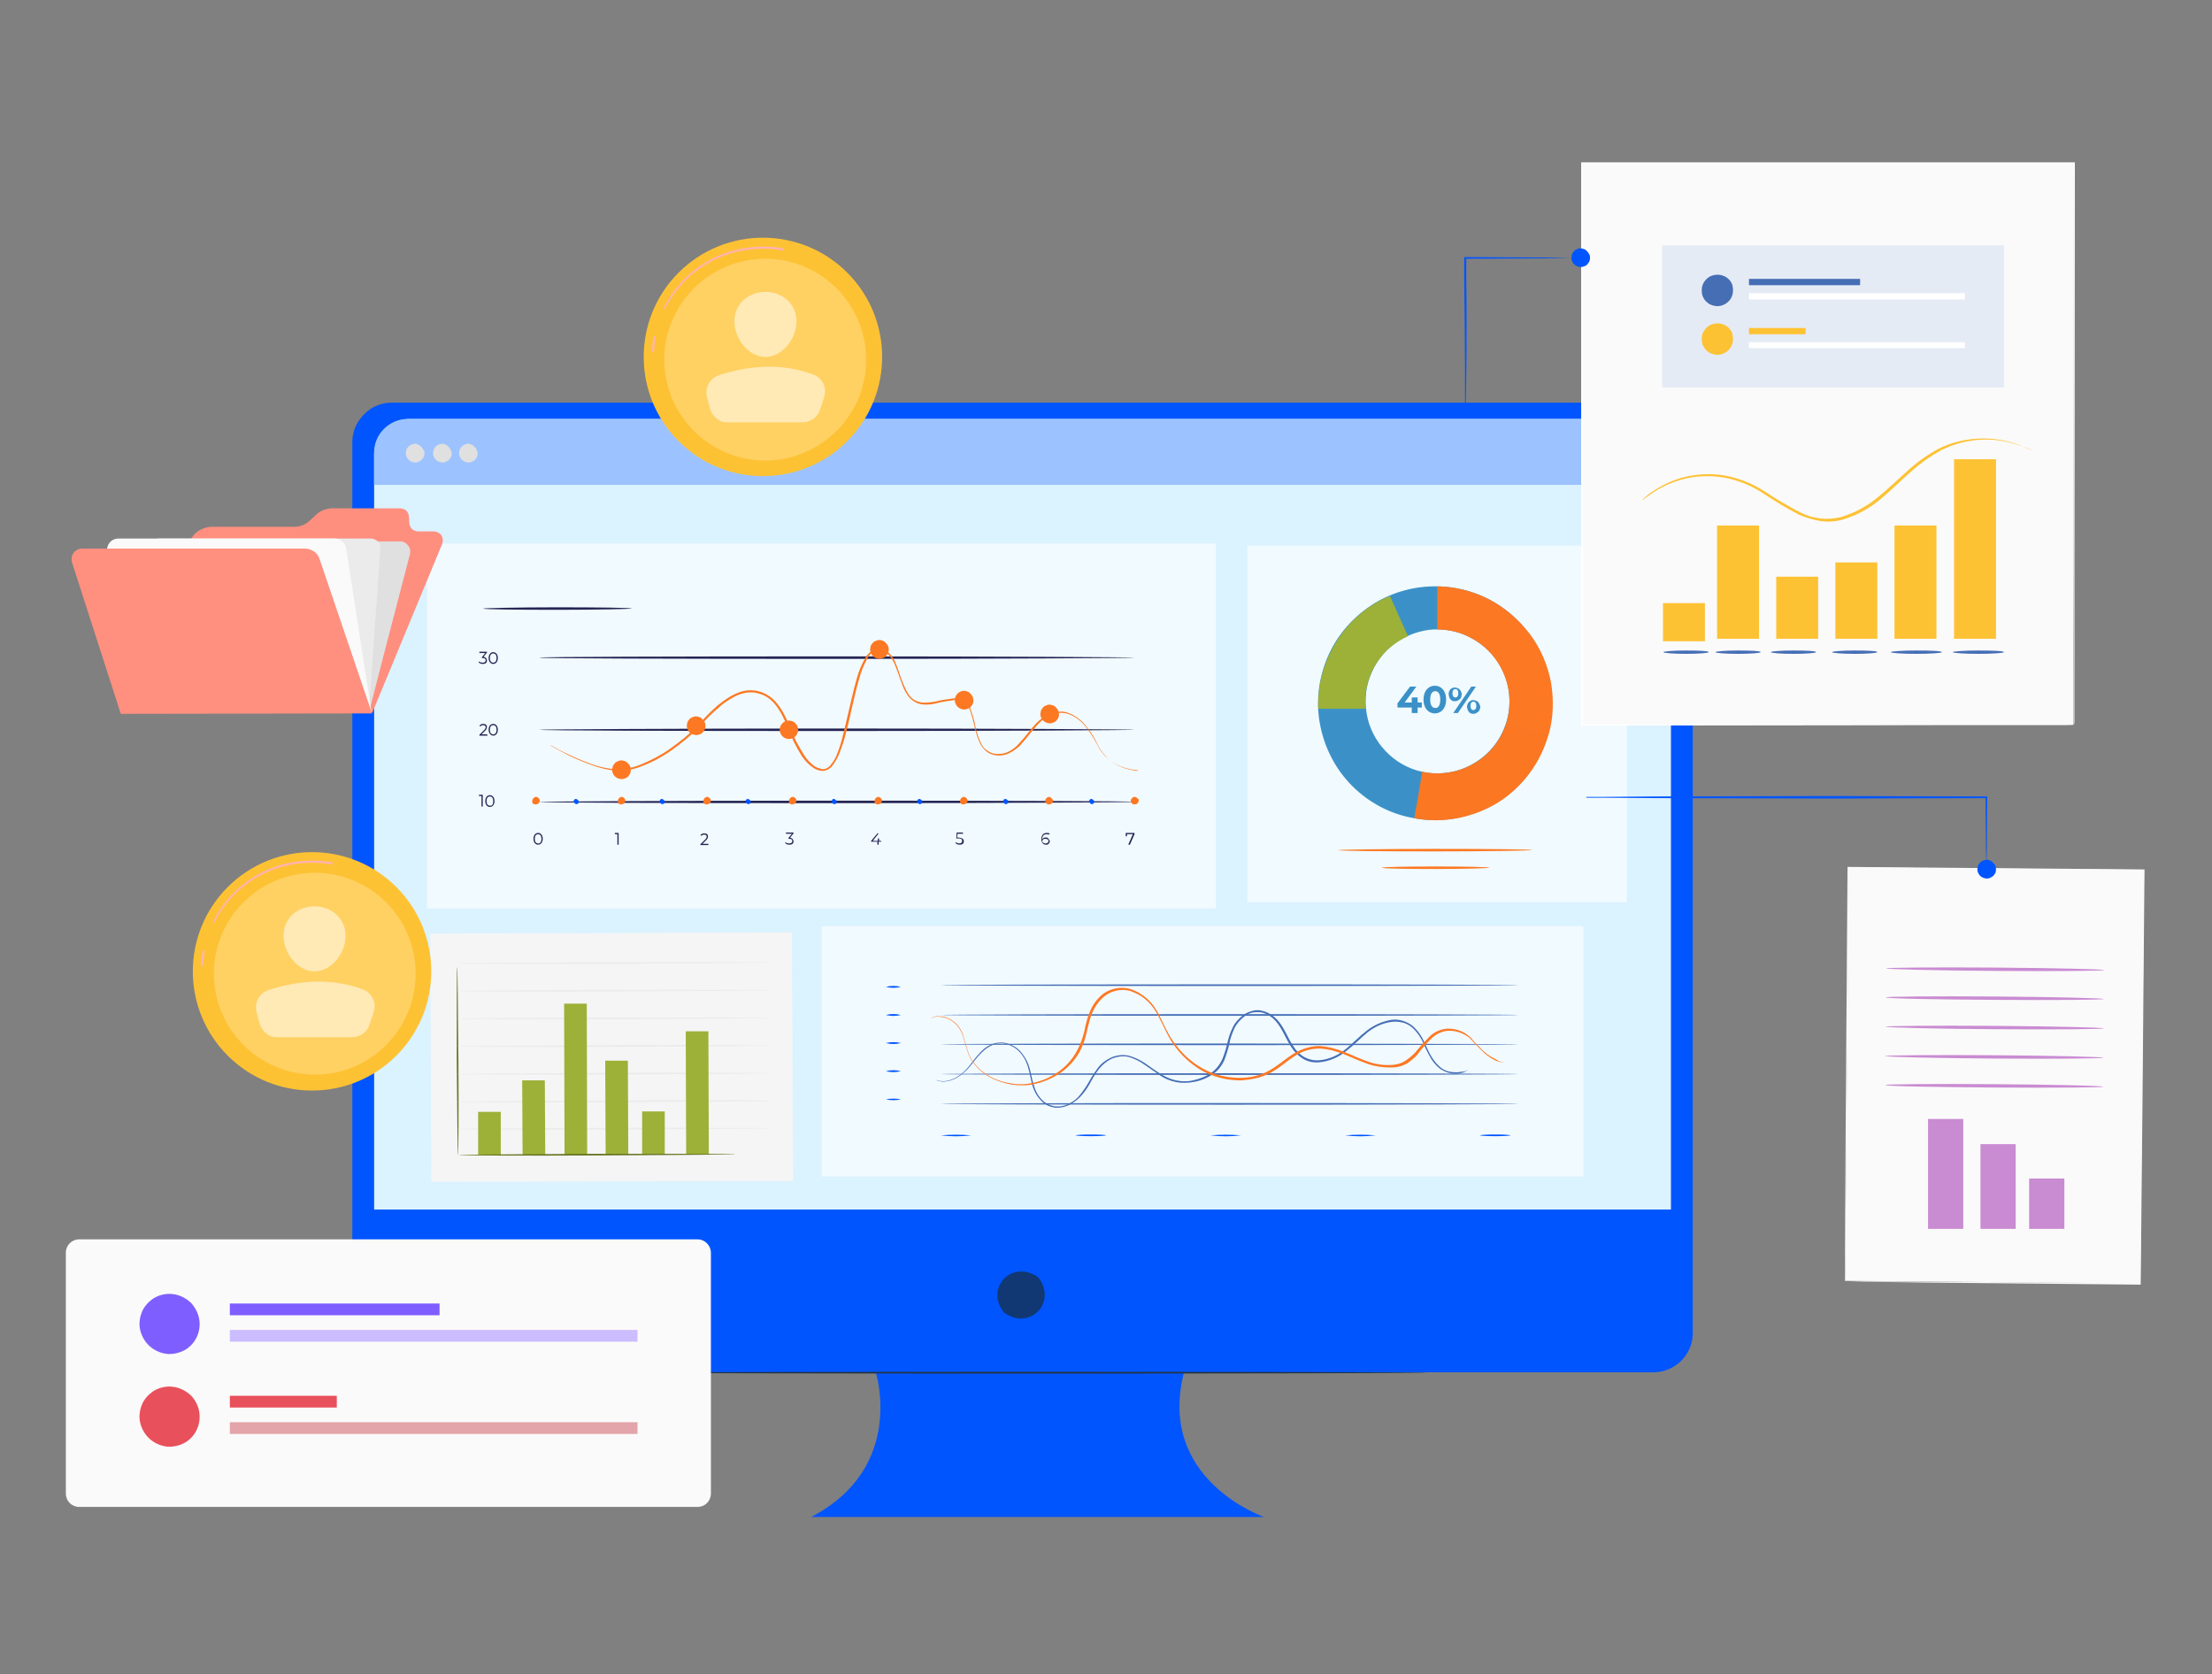 <?xml version="1.0" encoding="utf-8"?>
<!-- Generator: Adobe Illustrator 24.1.3, SVG Export Plug-In . SVG Version: 6.00 Build 0)  -->
<svg version="1.1" id="Layer_1" xmlns="http://www.w3.org/2000/svg" xmlns:xlink="http://www.w3.org/1999/xlink" x="0px" y="0px"
	 viewBox="0 0 527.4 399.2" style="enable-background:new 0 0 527.4 399.2;" xml:space="preserve">
<rect x="0" y="0" width="527.4" height="399.2" fill="#808080" stroke="none"/>
<style type="text/css">
	.st0{fill:#0055FF;}
	.st1{fill:#113873;}
	.st2{fill:#DBF2FF;}
	.st3{fill:#9CC3FF;}
	.st4{fill:#E0E0E0;}
	.st5{fill:#263238;}
	.st6{fill:#F5F5F5;}
	.st7{fill:#687623;}
	.st8{fill:#EBEBEB;}
	.st9{fill:#9DB138;}
	.st10{fill:#F1FAFF;}
	.st11{fill:#252553;}
	.st12{fill:#FD7822;}
	.st13{fill:#3B91C7;}
	.st14{opacity:0.3;}
	.st15{opacity:0.3;enable-background:new    ;}
	.st16{fill:#456EB5;}
	.st17{fill:#FF907F;}
	.st18{fill:#FAFAFA;}
	.st19{fill:#FBFAFA;}
	.st20{fill:#7F5EFF;}
	.st21{fill:#CBBDFF;}
	.st22{fill:#E8505B;}
	.st23{fill:#E3A5A9;}
	.st24{fill:#FFFFFF;}
	.st25{fill:#FDC234;}
	.st26{fill:#E5EBF5;}
	.st27{fill:#C98BD2;}
	.st28{fill:url(#SVGID_1_);}
	.st29{fill:url(#SVGID_2_);}
	.st30{fill:#FFD163;}
	.st31{opacity:0.73;}
	.st32{opacity:0.73;fill:#FFFFFF;enable-background:new    ;}
	.st33{fill:url(#SVGID_3_);}
	.st34{fill:url(#SVGID_4_);}
</style>
<path class="st0" d="M394.2,96H93.4c-2.5,0-4.9,1-6.6,2.8c-1.8,1.8-2.8,4.1-2.8,6.6v212.5c0,1.2,0.2,2.5,0.7,3.6
	c0.5,1.1,1.2,2.2,2,3c0.9,0.9,1.9,1.6,3,2c1.1,0.5,2.4,0.7,3.6,0.7h115.5c0,0,7.3,22.7-15.4,34.5h108c0,0-25.7-8.8-19.1-34.5h111.9
	c2.5,0,4.9-1,6.6-2.7c1.8-1.8,2.8-4.1,2.8-6.6V105.4c0-1.2-0.2-2.5-0.7-3.6c-0.5-1.1-1.2-2.2-2-3c-0.9-0.9-1.9-1.6-3-2
	C396.7,96.2,395.5,96,394.2,96z"/>
<path class="st1" d="M247.8,304.9c4.1,5.8-2.3,12.3-8.2,8.2c-0.2-0.1-0.4-0.3-0.5-0.5c-4.1-5.8,2.3-12.2,8.2-8.2
	C247.5,304.5,247.7,304.7,247.8,304.9z"/>
<path class="st2" d="M97.6,99.9H390c2.2,0,4.4,0.9,5.9,2.5c1.6,1.6,2.5,3.7,2.5,5.9v180.1H89.2V108.3c0-2.2,0.9-4.4,2.5-5.9
	C93.2,100.8,95.4,99.9,97.6,99.9L97.6,99.9z"/>
<path class="st3" d="M97.1,99.9h294.8c1.7,0,3.4,0.7,4.6,1.9c1.2,1.2,1.9,2.9,1.9,4.6v9.2H89.2v-7.7c0-2.1,0.8-4.1,2.3-5.6
	S95,99.9,97.1,99.9L97.1,99.9z"/>
<path class="st4" d="M101.2,108.1c0,0.4-0.1,0.8-0.4,1.2s-0.6,0.6-1,0.8c-0.4,0.2-0.8,0.2-1.3,0.1c-0.4-0.1-0.8-0.3-1.1-0.6
	c-0.3-0.3-0.5-0.7-0.6-1.1c-0.1-0.4,0-0.9,0.1-1.3c0.2-0.4,0.4-0.7,0.8-1c0.4-0.2,0.8-0.4,1.2-0.4c0.3,0,0.6,0.1,0.8,0.2
	c0.3,0.1,0.5,0.3,0.7,0.5c0.2,0.2,0.4,0.4,0.5,0.7C101.2,107.5,101.2,107.8,101.2,108.1z"/>
<path class="st4" d="M107.7,108.1c0,0.4-0.1,0.8-0.4,1.2c-0.2,0.4-0.6,0.6-1,0.8c-0.4,0.2-0.8,0.2-1.3,0.1c-0.4-0.1-0.8-0.3-1.1-0.6
	c-0.3-0.3-0.5-0.7-0.6-1.1s0-0.9,0.1-1.3c0.2-0.4,0.4-0.7,0.8-1c0.4-0.2,0.8-0.4,1.2-0.4c0.3,0,0.6,0.1,0.8,0.2
	c0.3,0.1,0.5,0.3,0.7,0.5c0.2,0.2,0.4,0.4,0.5,0.7C107.6,107.5,107.7,107.8,107.7,108.1z"/>
<path class="st4" d="M113.9,108.1c0,0.4-0.1,0.8-0.4,1.2c-0.2,0.4-0.6,0.6-1,0.8c-0.4,0.2-0.8,0.2-1.3,0.1c-0.4-0.1-0.8-0.3-1.1-0.6
	c-0.3-0.3-0.5-0.7-0.6-1.1s0-0.9,0.1-1.3c0.2-0.4,0.4-0.7,0.8-1c0.4-0.2,0.8-0.4,1.2-0.4c0.3,0,0.6,0.1,0.8,0.2
	c0.3,0.1,0.5,0.3,0.7,0.5c0.2,0.2,0.4,0.4,0.5,0.7C113.8,107.5,113.9,107.8,113.9,108.1z"/>
<path class="st5" d="M340.5,327.3c0,0.1-42.8,0.2-95.6,0.2c-52.8,0-95.6-0.1-95.6-0.2s42.8-0.2,95.6-0.2
	C297.7,327.1,340.5,327.2,340.5,327.3z"/>
<path class="st6" d="M188.8,222.3l-86.2,0.3l0.2,59.2l71.5-0.2l9.7,0l5.1,0L188.8,222.3z"/>
<path class="st7" d="M109.2,275.4c-0.1,0-0.2-10-0.3-22.4c0-12.4,0-22.4,0.1-22.4c0.1,0,0.2,10,0.3,22.4
	C109.4,265.4,109.3,275.4,109.2,275.4z"/>
<path class="st8" d="M184.1,269c0,0.1-16.8,0.2-37.6,0.3c-20.7,0.1-37.6,0-37.6-0.1c0-0.1,16.8-0.2,37.6-0.3
	C167.2,268.9,184.1,268.9,184.1,269z"/>
<path class="st8" d="M184,262.5c0,0.1-16.8,0.2-37.6,0.3c-20.7,0.1-37.6,0-37.6-0.1c0-0.1,16.8-0.2,37.6-0.3
	C167.2,262.3,184,262.3,184,262.5z"/>
<path class="st8" d="M184,255.9c0,0.1-16.8,0.2-37.6,0.3c-20.7,0.1-37.6,0-37.6-0.1c0-0.1,16.8-0.2,37.6-0.3
	C167.2,255.7,184,255.8,184,255.9z"/>
<path class="st8" d="M184,249.3c0,0.1-16.8,0.2-37.6,0.3c-20.7,0.1-37.6,0-37.6-0.1c0-0.1,16.8-0.2,37.6-0.3
	C167.2,249.1,184,249.2,184,249.3z"/>
<path class="st8" d="M184,242.7c0,0.1-16.8,0.2-37.6,0.3s-37.6,0-37.6-0.1c0-0.1,16.8-0.2,37.6-0.3C167.2,242.6,184,242.6,184,242.7
	z"/>
<path class="st8" d="M184,236.1c0,0.1-16.8,0.2-37.6,0.3c-20.7,0.1-37.6,0-37.6-0.1c0-0.1,16.8-0.2,37.6-0.3
	C167.2,236,184,236,184,236.1z"/>
<path class="st8" d="M183.9,229.5c0,0.1-16.8,0.2-37.6,0.3c-20.7,0.1-37.6,0-37.6-0.1c0-0.1,16.8-0.2,37.6-0.3
	C167.1,229.4,183.9,229.4,183.9,229.5z"/>
<path class="st9" d="M119.4,265.1l-5.4,0l0,10.3l5.4,0L119.4,265.1z"/>
<path class="st9" d="M158.5,265l-5.4,0l0,10.3l5.4,0L158.5,265z"/>
<path class="st9" d="M129.9,257.6l-5.4,0l0.1,17.8l5.4,0L129.9,257.6z"/>
<path class="st9" d="M149.7,252.9l-5.4,0l0.1,22.4l5.4,0L149.7,252.9z"/>
<path class="st9" d="M139.9,239.3l-5.4,0l0.1,36.1l5.4,0L139.9,239.3z"/>
<path class="st9" d="M168.9,245.9l-5.4,0l0.1,29.4l5.4,0L168.9,245.9z"/>
<path class="st7" d="M175.4,275.2c0,0.1-14.8,0.2-33,0.3c-18.2,0.1-33,0-33-0.1c0-0.1,14.8-0.2,33-0.3
	C160.6,275.1,175.4,275.1,175.4,275.2z"/>
<path class="st10" d="M101.8,129.6v87h188.1v-87H101.8z"/>
<path class="st11" d="M115.1,189.6v2.7h-0.3v-2.5h-0.6v-0.3H115.1z"/>
<path class="st11" d="M115.7,191c0-0.9,0.5-1.4,1.1-1.4c0.6,0,1.1,0.5,1.1,1.4c0,0.9-0.5,1.4-1.1,1.4
	C116.2,192.4,115.7,191.9,115.7,191z M117.6,191c0-0.7-0.3-1.1-0.8-1.1c-0.5,0-0.8,0.4-0.8,1.1c0,0.7,0.3,1.1,0.8,1.1
	C117.3,192.2,117.6,191.8,117.6,191L117.6,191z"/>
<path class="st11" d="M116.2,175.1v0.3h-1.9v-0.2l1.1-1.1c0.3-0.3,0.4-0.5,0.4-0.7c0-0.3-0.2-0.5-0.6-0.5c-0.1,0-0.3,0-0.4,0.1
	c-0.1,0.1-0.2,0.1-0.3,0.2l-0.2-0.2c0.1-0.1,0.3-0.2,0.4-0.3c0.2-0.1,0.3-0.1,0.5-0.1c0.6,0,0.9,0.3,0.9,0.7c0,0.2-0.1,0.3-0.1,0.5
	c-0.1,0.1-0.2,0.3-0.3,0.4l-0.9,0.9H116.2z"/>
<path class="st11" d="M116.5,174c0-0.9,0.5-1.4,1.1-1.4s1.1,0.5,1.1,1.4c0,0.9-0.5,1.4-1.1,1.4S116.5,174.8,116.5,174z M118.4,174
	c0-0.7-0.3-1.1-0.8-1.1s-0.8,0.4-0.8,1.1c0,0.7,0.3,1.1,0.8,1.1S118.4,174.7,118.4,174z"/>
<path class="st11" d="M116.1,157.5c0,0.5-0.3,0.8-1,0.8c-0.4,0-0.7-0.1-1-0.4l0.1-0.2c0.2,0.2,0.5,0.3,0.9,0.3
	c0.5,0,0.7-0.2,0.7-0.6c0-0.3-0.2-0.5-0.7-0.5h-0.2v-0.2l0.8-1h-1.4v-0.3h1.8v0.2l-0.8,1C115.8,156.7,116.1,157,116.1,157.5z"/>
<path class="st11" d="M116.5,156.9c0-0.9,0.5-1.4,1.1-1.4s1.1,0.5,1.1,1.4s-0.5,1.4-1.1,1.4S116.5,157.8,116.5,156.9z M118.4,156.9
	c0-0.7-0.3-1.1-0.8-1.1s-0.8,0.4-0.8,1.1s0.3,1.1,0.8,1.1S118.4,157.6,118.4,156.9z"/>
<path class="st11" d="M127.2,200c0-0.9,0.5-1.4,1.1-1.4s1.1,0.5,1.1,1.4c0,0.9-0.5,1.4-1.1,1.4S127.2,200.9,127.2,200z M129.1,200
	c0-0.7-0.3-1.1-0.8-1.1c-0.5,0-0.8,0.4-0.8,1.1c0,0.7,0.3,1.1,0.8,1.1C128.7,201.2,129.1,200.8,129.1,200L129.1,200z"/>
<path class="st11" d="M147.5,198.7v2.7h-0.3v-2.5h-0.6v-0.3H147.5z"/>
<path class="st11" d="M168.9,201.2v0.3H167v-0.2l1.1-1.1c0.3-0.3,0.4-0.5,0.4-0.7c0-0.3-0.2-0.5-0.6-0.5c-0.1,0-0.3,0-0.4,0.1
	c-0.1,0.1-0.2,0.1-0.3,0.2l-0.2-0.2c0.1-0.1,0.3-0.2,0.4-0.3c0.2-0.1,0.3-0.1,0.5-0.1c0.6,0,0.9,0.3,0.9,0.7c0,0.2,0,0.3-0.1,0.5
	c-0.1,0.1-0.2,0.3-0.3,0.4l-0.9,0.9L168.9,201.2z"/>
<path class="st11" d="M189.2,200.6c0,0.5-0.3,0.8-1,0.8c-0.4,0-0.7-0.1-1-0.4l0.1-0.2c0.2,0.2,0.5,0.3,0.9,0.3
	c0.5,0,0.7-0.2,0.7-0.6c0-0.3-0.2-0.5-0.7-0.5h-0.2v-0.2l0.8-1h-1.4v-0.3h1.8v0.2l-0.8,1C188.9,199.9,189.2,200.2,189.2,200.6z"/>
<path class="st11" d="M210,200.7h-0.5v0.7h-0.3v-0.7h-1.5v-0.2l1.5-1.8h0.3l-1.4,1.8h1.2v-0.6h0.3v0.6h0.5V200.7z"/>
<path class="st11" d="M229.8,200.6c0,0.5-0.3,0.8-1,0.8c-0.4,0-0.7-0.1-1-0.4l0.1-0.2c0.2,0.2,0.5,0.3,0.8,0.3
	c0.5,0,0.7-0.2,0.7-0.6c0-0.4-0.2-0.6-0.9-0.6H228l0.1-1.4h1.5v0.3h-1.3l-0.1,0.9h0.4C229.5,199.8,229.8,200.1,229.8,200.6z"/>
<path class="st11" d="M250.3,200.6c0,0.1,0,0.2-0.1,0.3c0,0.1-0.1,0.2-0.2,0.3c-0.1,0.1-0.2,0.1-0.3,0.2c-0.1,0-0.2,0-0.3,0
	c-0.7,0-1.1-0.5-1.1-1.4c0-0.9,0.5-1.4,1.3-1.4c0.2,0,0.5,0,0.7,0.2L250,199c-0.2-0.1-0.3-0.1-0.5-0.1c-0.6,0-1,0.4-1,1.1
	c0,0.1,0,0.1,0,0.2c0.1-0.2,0.2-0.3,0.3-0.4s0.3-0.1,0.5-0.1c0.1,0,0.2,0,0.3,0c0.1,0,0.2,0.1,0.3,0.2c0.1,0.1,0.2,0.2,0.2,0.3
	C250.3,200.4,250.3,200.5,250.3,200.6z M250,200.6c0-0.4-0.3-0.6-0.7-0.6c-0.1,0-0.2,0-0.3,0c-0.1,0-0.2,0.1-0.2,0.1
	c-0.1,0.1-0.1,0.1-0.2,0.2c0,0.1-0.1,0.2-0.1,0.2c0,0.3,0.3,0.6,0.7,0.6c0.1,0,0.2,0,0.3,0c0.1,0,0.2-0.1,0.2-0.1
	c0.1-0.1,0.1-0.1,0.2-0.2C250,200.8,250,200.7,250,200.6z"/>
<path class="st11" d="M270.5,198.7v0.2l-1.1,2.5H269l1.1-2.5h-1.4v0.5h-0.3v-0.8H270.5z"/>
<path class="st11" d="M270.6,191.2c0,0.1-31.8,0.3-71,0.3s-71-0.1-71-0.3c0-0.1,31.8-0.3,71-0.3S270.6,191,270.6,191.2z"/>
<path class="st11" d="M270.6,174c0,0.1-31.8,0.3-71,0.3s-71-0.1-71-0.3c0-0.1,31.8-0.3,71-0.3S270.6,173.9,270.6,174z"/>
<path class="st11" d="M270.6,156.8c0,0.1-31.8,0.3-71,0.3s-71-0.1-71-0.3s31.8-0.3,71-0.3S270.6,156.7,270.6,156.8z"/>
<path class="st12" d="M128.7,190.9c0,0.2-0.1,0.4-0.2,0.5c-0.1,0.2-0.2,0.3-0.4,0.3c-0.2,0.1-0.3,0.1-0.5,0.1
	c-0.2,0-0.3-0.1-0.5-0.2s-0.2-0.3-0.2-0.5c0-0.2,0-0.4,0.1-0.5c0.1-0.2,0.2-0.3,0.3-0.4c0.1-0.1,0.3-0.2,0.5-0.2
	c0.2,0,0.5,0.1,0.6,0.3C128.6,190.4,128.7,190.7,128.7,190.9z"/>
<path class="st12" d="M149.1,190.9c0,0.2-0.1,0.4-0.2,0.5c-0.1,0.2-0.2,0.3-0.4,0.3c-0.2,0.1-0.3,0.1-0.5,0.1
	c-0.2,0-0.3-0.1-0.5-0.2s-0.2-0.3-0.2-0.5c0-0.2,0-0.4,0.1-0.5c0.1-0.2,0.2-0.3,0.3-0.4s0.3-0.2,0.5-0.2c0.2,0,0.5,0.1,0.6,0.3
	C149,190.4,149.1,190.7,149.1,190.9z"/>
<path class="st12" d="M169.5,190.9c0,0.2-0.1,0.4-0.2,0.5s-0.2,0.3-0.4,0.3c-0.2,0.1-0.3,0.1-0.5,0.1c-0.2,0-0.3-0.1-0.5-0.2
	s-0.2-0.3-0.2-0.5c0-0.2,0-0.4,0.1-0.5c0.1-0.2,0.2-0.3,0.3-0.4c0.2-0.1,0.3-0.2,0.5-0.2c0.1,0,0.2,0,0.3,0.1c0.1,0,0.2,0.1,0.3,0.2
	c0.1,0.1,0.2,0.2,0.2,0.3C169.5,190.7,169.5,190.8,169.5,190.9z"/>
<path class="st12" d="M189.9,190.9c0,0.2-0.1,0.4-0.2,0.5c-0.1,0.2-0.2,0.3-0.4,0.3c-0.2,0.1-0.3,0.1-0.5,0.1
	c-0.2,0-0.3-0.1-0.5-0.2c-0.1-0.1-0.2-0.3-0.2-0.5c0-0.2,0-0.4,0.1-0.5c0.1-0.2,0.2-0.3,0.3-0.4c0.1-0.1,0.3-0.2,0.5-0.2
	c0.2,0,0.5,0.1,0.6,0.3C189.8,190.4,189.9,190.7,189.9,190.9z"/>
<path class="st12" d="M210.3,190.9c0,0.2-0.1,0.4-0.2,0.5c-0.1,0.2-0.2,0.3-0.4,0.3c-0.2,0.1-0.3,0.1-0.5,0.1
	c-0.2,0-0.3-0.1-0.5-0.2c-0.1-0.1-0.2-0.3-0.2-0.5c0-0.2,0-0.4,0.1-0.5c0.1-0.2,0.2-0.3,0.3-0.4c0.2-0.1,0.3-0.2,0.5-0.2
	c0.1,0,0.2,0,0.3,0.1c0.1,0,0.2,0.1,0.3,0.2c0.1,0.1,0.2,0.2,0.2,0.3C210.3,190.7,210.3,190.8,210.3,190.9z"/>
<path class="st12" d="M251.1,190.9c0,0.2-0.1,0.4-0.2,0.5s-0.2,0.3-0.4,0.3c-0.2,0.1-0.3,0.1-0.5,0.1c-0.2,0-0.3-0.1-0.5-0.2
	c-0.1-0.1-0.2-0.3-0.3-0.5c0-0.2,0-0.4,0.1-0.5c0.1-0.2,0.2-0.3,0.3-0.4c0.2-0.1,0.3-0.2,0.5-0.2c0.1,0,0.2,0,0.3,0.1
	c0.1,0,0.2,0.1,0.3,0.2c0.1,0.1,0.2,0.2,0.2,0.3C251.1,190.7,251.1,190.8,251.1,190.9z"/>
<path class="st12" d="M230.7,190.9c0,0.2-0.1,0.4-0.2,0.5c-0.1,0.2-0.2,0.3-0.4,0.3c-0.2,0.1-0.3,0.1-0.5,0.1
	c-0.2,0-0.3-0.1-0.5-0.2c-0.1-0.1-0.2-0.3-0.2-0.5c0-0.2,0-0.4,0.1-0.5c0.1-0.2,0.2-0.3,0.3-0.4c0.2-0.1,0.3-0.2,0.5-0.2
	c0.1,0,0.2,0,0.3,0.1c0.1,0,0.2,0.1,0.3,0.2c0.1,0.1,0.2,0.2,0.2,0.3C230.7,190.7,230.7,190.8,230.7,190.9z"/>
<path class="st12" d="M271.5,190.9c0,0.2-0.1,0.4-0.2,0.5c-0.1,0.2-0.2,0.3-0.4,0.3c-0.2,0.1-0.3,0.1-0.5,0.1
	c-0.2,0-0.3-0.1-0.5-0.2c-0.1-0.1-0.2-0.3-0.3-0.5c0-0.2,0-0.4,0.1-0.5c0.1-0.2,0.2-0.3,0.3-0.4s0.3-0.2,0.5-0.2
	c0.2,0,0.5,0.1,0.6,0.3C271.5,190.4,271.5,190.7,271.5,190.9z"/>
<path class="st0" d="M138,191.2c0,0.1,0,0.2-0.1,0.3c-0.1,0.1-0.2,0.2-0.3,0.2c-0.1,0-0.2,0.1-0.3,0c-0.1,0-0.2-0.1-0.3-0.2
	c-0.1-0.1-0.1-0.2-0.2-0.3c0-0.1,0-0.2,0-0.3c0-0.1,0.1-0.2,0.2-0.3c0.1-0.1,0.2-0.1,0.3-0.1c0.2,0,0.3,0.1,0.4,0.2
	C137.9,190.8,138,191,138,191.2z"/>
<path class="st0" d="M158.5,191.2c0,0.1,0,0.2-0.1,0.3c-0.1,0.1-0.2,0.2-0.3,0.2c-0.1,0-0.2,0.1-0.3,0c-0.1,0-0.2-0.1-0.3-0.2
	c-0.1-0.1-0.1-0.2-0.2-0.3c0-0.1,0-0.2,0-0.3c0-0.1,0.1-0.2,0.2-0.3c0.1-0.1,0.2-0.1,0.3-0.1c0.2,0,0.3,0.1,0.4,0.2
	C158.4,190.8,158.5,191,158.5,191.2z"/>
<path class="st0" d="M179,191.2c0,0.1,0,0.2-0.1,0.3c-0.1,0.1-0.2,0.2-0.3,0.2c-0.1,0-0.2,0.1-0.3,0c-0.1,0-0.2-0.1-0.3-0.2
	c-0.1-0.1-0.1-0.2-0.2-0.3s0-0.2,0-0.3c0-0.1,0.1-0.2,0.2-0.3c0.1-0.1,0.2-0.1,0.3-0.1c0.2,0,0.3,0.1,0.4,0.2
	C178.9,190.8,179,191,179,191.2z"/>
<path class="st0" d="M199.5,191.2c0,0.1,0,0.2-0.1,0.3c-0.1,0.1-0.2,0.2-0.3,0.2c-0.1,0-0.2,0.1-0.3,0c-0.1,0-0.2-0.1-0.3-0.2
	c-0.1-0.1-0.1-0.2-0.2-0.3c0-0.1,0-0.2,0-0.3c0-0.1,0.1-0.2,0.2-0.3c0.1-0.1,0.2-0.1,0.3-0.1c0.2,0,0.3,0.1,0.4,0.2
	C199.4,190.8,199.5,191,199.5,191.2z"/>
<path class="st0" d="M219.9,191.2c0,0.1,0,0.2-0.1,0.3c-0.1,0.1-0.2,0.2-0.3,0.2c-0.1,0-0.2,0.1-0.3,0c-0.1,0-0.2-0.1-0.3-0.2
	c-0.1-0.1-0.1-0.2-0.2-0.3c0-0.1,0-0.2,0-0.3c0-0.1,0.1-0.2,0.2-0.3c0.1-0.1,0.2-0.1,0.3-0.1c0.2,0,0.3,0.1,0.4,0.2
	C219.9,190.8,219.9,191,219.9,191.2z"/>
<path class="st0" d="M240.4,191.2c0,0.1,0,0.2-0.1,0.3c-0.1,0.1-0.2,0.2-0.3,0.2c-0.1,0-0.2,0.1-0.3,0c-0.1,0-0.2-0.1-0.3-0.2
	c-0.1-0.1-0.1-0.2-0.2-0.3c0-0.1,0-0.2,0-0.3c0-0.1,0.1-0.2,0.2-0.3c0.1-0.1,0.2-0.1,0.3-0.1c0.2,0,0.3,0.1,0.4,0.2
	C240.4,190.8,240.4,191,240.4,191.2z"/>
<path class="st0" d="M260.9,191.2c0,0.1,0,0.2-0.1,0.3c-0.1,0.1-0.2,0.2-0.3,0.2c-0.1,0-0.2,0.1-0.3,0c-0.1,0-0.2-0.1-0.3-0.2
	c-0.1-0.1-0.1-0.2-0.2-0.3s0-0.2,0-0.3c0-0.1,0.1-0.2,0.2-0.3c0.1-0.1,0.2-0.1,0.3-0.1c0.2,0,0.3,0.1,0.4,0.2
	C260.8,190.8,260.9,191,260.9,191.2z"/>
<path class="st12" d="M150.4,183.6c0,0.4-0.1,0.9-0.4,1.2c-0.2,0.4-0.6,0.7-1,0.8c-0.4,0.2-0.9,0.2-1.3,0.1
	c-0.4-0.1-0.8-0.3-1.1-0.6c-0.3-0.3-0.5-0.7-0.6-1.1c-0.1-0.4,0-0.9,0.1-1.3c0.2-0.4,0.5-0.8,0.8-1c0.4-0.2,0.8-0.4,1.2-0.4
	c0.6,0,1.2,0.2,1.6,0.7C150.2,182.4,150.4,183,150.4,183.6z"/>
<path class="st12" d="M168.2,173.1c0,0.4-0.1,0.9-0.4,1.2c-0.2,0.4-0.6,0.7-1,0.8c-0.4,0.2-0.9,0.2-1.3,0.1
	c-0.4-0.1-0.8-0.3-1.1-0.6c-0.3-0.3-0.5-0.7-0.6-1.1c-0.1-0.4,0-0.9,0.1-1.3c0.2-0.4,0.5-0.8,0.8-1c0.4-0.2,0.8-0.4,1.2-0.4
	c0.3,0,0.6,0.1,0.9,0.2c0.3,0.1,0.5,0.3,0.7,0.5c0.2,0.2,0.4,0.5,0.5,0.7C168.2,172.5,168.2,172.8,168.2,173.1z"/>
<path class="st12" d="M188.1,176.2c1.2,0,2.2-1,2.2-2.2c0-1.2-1-2.2-2.2-2.2s-2.2,1-2.2,2.2C185.9,175.2,186.9,176.2,188.1,176.2z"
	/>
<path class="st12" d="M211.9,154.9c0,0.4-0.1,0.9-0.4,1.2c-0.2,0.4-0.6,0.7-1,0.8c-0.4,0.2-0.9,0.2-1.3,0.1
	c-0.4-0.1-0.8-0.3-1.1-0.6c-0.3-0.3-0.5-0.7-0.6-1.1c-0.1-0.4,0-0.9,0.1-1.3c0.2-0.4,0.5-0.8,0.8-1c0.4-0.2,0.8-0.4,1.2-0.4
	c0.6,0,1.2,0.2,1.6,0.7C211.7,153.7,211.9,154.3,211.9,154.9z"/>
<path class="st12" d="M232.1,167c0,0.4-0.1,0.9-0.4,1.2c-0.2,0.4-0.6,0.7-1,0.8c-0.4,0.2-0.9,0.2-1.3,0.1c-0.4-0.1-0.8-0.3-1.1-0.6
	c-0.3-0.3-0.5-0.7-0.6-1.1c-0.1-0.4,0-0.9,0.1-1.3c0.2-0.4,0.5-0.8,0.8-1c0.4-0.2,0.8-0.4,1.2-0.4c0.3,0,0.6,0.1,0.9,0.2
	c0.3,0.1,0.5,0.3,0.7,0.5c0.2,0.2,0.4,0.5,0.5,0.7C232,166.5,232.1,166.8,232.1,167z"/>
<path class="st12" d="M252.5,170.3c0,0.4-0.1,0.9-0.4,1.2c-0.2,0.4-0.6,0.7-1,0.8c-0.4,0.2-0.9,0.2-1.3,0.1
	c-0.4-0.1-0.8-0.3-1.1-0.6c-0.3-0.3-0.5-0.7-0.6-1.1c-0.1-0.4,0-0.9,0.1-1.3c0.2-0.4,0.5-0.8,0.8-1c0.4-0.2,0.8-0.4,1.2-0.4
	c0.3,0,0.6,0.1,0.9,0.2c0.3,0.1,0.5,0.3,0.7,0.5c0.2,0.2,0.4,0.5,0.5,0.7C252.4,169.7,252.5,170,252.5,170.3z"/>
<path class="st12" d="M271.5,183.6c-0.2,0-0.3,0-0.5,0c-0.5,0-1-0.1-1.5-0.2c-2-0.4-3.8-1.2-5.3-2.5c-1.1-0.9-2-2.1-2.6-3.4
	c-0.8-1.5-1.7-2.9-2.7-4.2c-1.2-1.5-2.8-2.7-4.6-3.2c-1-0.2-2.1-0.2-3.1,0.1c-1,0.3-2,0.9-2.8,1.6c-1.7,1.5-3,3.5-4.7,5.4
	c-0.8,1-1.9,1.8-3.1,2.4c-1.3,0.6-2.7,0.7-4,0.3c-0.7-0.2-1.3-0.6-1.8-1.1c-0.5-0.5-0.9-1.1-1.2-1.7c-0.6-1.3-1-2.7-1.3-4.1
	c-0.3-1.4-0.7-2.8-1.2-4.1c-0.3-0.6-0.7-1.2-1.3-1.6c-0.6-0.3-1.4-0.4-2.1-0.4c-1.5,0.2-3,0.4-4.5,0.8c-0.8,0.2-1.6,0.3-2.4,0.3
	c-0.8,0-1.7-0.1-2.4-0.5c-0.8-0.4-1.4-0.9-1.9-1.6c-0.5-0.7-0.9-1.4-1.2-2.2c-0.6-1.5-1.1-3.1-1.7-4.6c-0.3-0.8-0.6-1.5-1.1-2.2
	c-0.4-0.7-1-1.2-1.8-1.5c-0.2-0.1-0.4-0.1-0.6-0.2l-0.6-0.1c-0.4,0-0.8,0.1-1.1,0.2c-0.7,0.4-1.3,1-1.6,1.7
	c-0.8,1.5-1.5,3.1-1.9,4.7c-0.5,1.6-0.9,3.3-1.3,5c-0.7,2.8-1.2,5.6-2,8.4c-0.3,1.4-0.8,2.7-1.3,4.1c-0.5,1.4-1.2,2.6-2.1,3.7
	c-0.5,0.5-1.3,0.9-2,0.9c-0.7,0-1.4-0.2-2.1-0.6c-1.2-0.8-2.2-1.8-2.9-2.9c-1.4-2.2-2.6-4.6-3.5-7.1c-1-2.4-2.1-4.7-3.9-6.3
	c-0.9-0.8-1.9-1.3-3.1-1.6c-1.1-0.3-2.3-0.3-3.5,0c-1.1,0.3-2.2,0.8-3.1,1.4c-1,0.6-1.9,1.2-2.7,2c-1.7,1.4-3.2,2.9-4.6,4.6l0,0
	c-2.1,2.1-4.3,3.9-6.7,5.6c-2.1,1.5-4.5,2.8-6.9,3.7c-2.1,0.9-4.4,1.3-6.8,1.1c-1.9-0.2-3.8-0.7-5.6-1.4c-2.5-0.9-5-2-7.3-3.3
	c-0.8-0.4-1.4-0.8-1.8-1c-0.4-0.2-0.6-0.4-0.6-0.4s0.2,0.1,0.6,0.3c0.4,0.2,1.1,0.6,1.8,1c2.4,1.2,4.8,2.3,7.3,3.2
	c1.8,0.7,3.7,1.1,5.6,1.3c2.3,0.1,4.5-0.3,6.6-1.2c2.4-1,4.7-2.2,6.8-3.7c2.4-1.7,4.6-3.5,6.7-5.6l0,0c1.4-1.7,2.9-3.2,4.6-4.7
	c0.9-0.7,1.8-1.4,2.8-2c1-0.6,2.1-1.1,3.2-1.4c1.2-0.3,2.5-0.3,3.7,0c1.2,0.3,2.3,0.9,3.3,1.7c1.9,1.7,3.1,4.1,4.1,6.5
	c0.9,2.5,2.1,4.8,3.5,7c0.7,1.1,1.6,2.1,2.7,2.8c0.5,0.3,1.2,0.5,1.8,0.6c0.6,0,1.2-0.3,1.6-0.7c0.9-1,1.6-2.2,2-3.5
	c0.5-1.3,0.9-2.6,1.2-4c0.7-2.7,1.3-5.5,2-8.4c0.4-1.7,0.8-3.4,1.3-5.1c0.5-1.7,1.1-3.3,2-4.8c0.4-0.8,1.1-1.4,1.8-1.9
	c0.4-0.2,0.9-0.3,1.4-0.3l0.7,0.1c0.2,0.1,0.4,0.1,0.6,0.2c0.8,0.3,1.5,0.9,2,1.7c0.5,0.7,0.8,1.5,1.1,2.3c0.6,1.6,1,3.1,1.7,4.6
	c0.6,1.4,1.4,2.9,2.8,3.5c1.4,0.7,3,0.4,4.5,0.2c1.5-0.4,3-0.6,4.6-0.8c0.8,0,1.6,0.1,2.3,0.5c0.7,0.4,1.2,1,1.5,1.8
	c0.5,1.4,1,2.8,1.2,4.2c0.3,1.4,0.7,2.7,1.3,4c0.3,0.6,0.6,1.2,1.1,1.6c0.5,0.4,1.1,0.8,1.7,1c1.2,0.3,2.6,0.2,3.7-0.3
	c1.1-0.5,2.1-1.3,2.9-2.3c1.7-1.8,3-3.9,4.8-5.4c0.9-0.7,1.9-1.3,3-1.7c1.1-0.3,2.2-0.3,3.2-0.1c1.9,0.6,3.6,1.8,4.8,3.4
	c1.1,1.3,2,2.8,2.7,4.3c0.6,1.3,1.5,2.4,2.5,3.4c1.5,1.3,3.3,2.2,5.2,2.6c0.5,0.1,1,0.2,1.5,0.3
	C271.4,183.6,271.5,183.6,271.5,183.6z"/>
<path class="st11" d="M150.6,145.1c0,0.1-7.9,0.3-17.7,0.3c-9.8,0-17.7-0.1-17.7-0.3c0-0.1,7.9-0.3,17.7-0.3
	C142.7,144.8,150.6,144.9,150.6,145.1z"/>
<path class="st10" d="M297.4,130.1v85h90.5v-85H297.4z"/>
<path class="st13" d="M342.2,139.8c-5.5,0-10.9,1.6-15.5,4.7c-4.6,3.1-8.2,7.4-10.3,12.5c-2.1,5.1-2.7,10.7-1.6,16.1
	c1.1,5.4,3.7,10.4,7.6,14.3c3.9,3.9,8.9,6.6,14.3,7.6c5.4,1.1,11,0.5,16.1-1.6c5.1-2.1,9.5-5.7,12.5-10.3c3.1-4.6,4.7-10,4.7-15.5
	c0-7.4-2.9-14.5-8.2-19.7C356.7,142.7,349.6,139.8,342.2,139.8z M342.7,184.4c-3.4,0-6.7-1-9.5-2.9c-2.8-1.9-5-4.6-6.3-7.7
	c-1.3-3.1-1.6-6.6-1-9.9c0.7-3.3,2.3-6.4,4.7-8.8c2.4-2.4,5.5-4,8.8-4.7c3.3-0.7,6.8-0.3,9.9,1c3.1,1.3,5.8,3.5,7.7,6.3
	c1.9,2.8,2.9,6.1,2.9,9.5c0,4.5-1.8,8.9-5,12.1C351.6,182.6,347.2,184.4,342.7,184.4z"/>
<path class="st12" d="M342.7,139.8c0,3,0,7,0,10.3c2.7,0,5.4,0.6,7.8,1.9c2.4,1.2,4.5,3,6.1,5.2c1.6,2.2,2.6,4.7,3.1,7.4
	c0.4,2.7,0.2,5.4-0.6,8l10.1,2.7c1.2-4.1,1.3-8.4,0.6-12.6c-0.8-4.2-2.5-8.2-5.1-11.6c-2.6-3.4-5.9-6.2-9.7-8.2
	C351.1,140.9,346.9,139.9,342.7,139.8L342.7,139.8z"/>
<path class="st9" d="M325.5,167.3c0-3.3,1-6.6,2.8-9.3c1.8-2.8,4.4-5,7.4-6.3l-4.3-9.6c-5.1,2.1-9.4,5.7-12.4,10.3
	c-3,4.6-4.7,9.9-4.7,15.4c0,0.4,0,0.8,0,1.2h11.2C325.5,168.3,325.5,167.8,325.5,167.3z"/>
<path class="st12" d="M342.7,184.4c-1.2,0-2.4-0.1-3.6-0.4c-0.4,2.5-1.2,7.3-1.9,11.1c6.9,1.3,13.9-0.1,19.9-3.7
	c5.9-3.7,10.2-9.5,12.1-16.2l-10.1-2.7c-1.1,3.5-3.3,6.5-6.2,8.6C349.8,183.3,346.3,184.4,342.7,184.4z"/>
<g class="st14">
	<g class="st14">
		<g class="st14">
			<path class="st15" d="M342.7,184.4c-1.2,0-2.4-0.1-3.6-0.4c-0.4,2.5-1.2,7.3-1.9,11.1c6.9,1.3,13.9-0.1,19.9-3.7
				c5.9-3.7,10.2-9.5,12.1-16.2l-10.1-2.7c-1.1,3.5-3.3,6.5-6.2,8.6C349.8,183.3,346.3,184.4,342.7,184.4z"/>
		</g>
	</g>
</g>
<path class="st13" d="M339,168.7h-1v1.3h-1.4v-1.3h-3.4v-1l3-4h1.5l-2.8,3.8h1.7v-1.2h1.4v1.2h1L339,168.7z"/>
<path class="st13" d="M339.4,166.8c0-2.1,1.2-3.3,2.7-3.3s2.7,1.2,2.7,3.3c0,2.1-1.2,3.3-2.7,3.3S339.4,168.9,339.4,166.8z
	 M343.4,166.8c0-1.4-0.5-2-1.2-2c-0.7,0-1.2,0.6-1.2,2c0,1.4,0.5,2,1.2,2C342.8,168.9,343.4,168.3,343.4,166.8z"/>
<path class="st13" d="M345.4,165.3c0-0.3,0.2-0.6,0.3-0.8s0.4-0.4,0.7-0.5c0.3-0.1,0.6-0.1,0.9,0c0.3,0.1,0.6,0.2,0.8,0.5
	c0.2,0.2,0.3,0.5,0.4,0.8c0,0.3,0,0.6-0.1,0.9c-0.1,0.3-0.3,0.5-0.6,0.7c-0.3,0.2-0.6,0.3-0.9,0.3c-0.2,0-0.4,0-0.6-0.1
	c-0.2-0.1-0.4-0.2-0.5-0.4c-0.1-0.2-0.3-0.4-0.3-0.6C345.4,165.8,345.4,165.5,345.4,165.3z M347.7,165.3c0-0.7-0.3-1-0.7-1
	c-0.4,0-0.7,0.3-0.7,1c0,0.7,0.3,1,0.7,1C347.4,166.3,347.7,166,347.7,165.3z M350.8,163.7h1.1l-4.3,6.3h-1.1L350.8,163.7z
	 M349.8,168.3c0-0.3,0.2-0.6,0.3-0.8c0.2-0.2,0.5-0.4,0.7-0.5c0.3-0.1,0.6-0.1,0.9,0c0.3,0.1,0.6,0.2,0.8,0.5s0.3,0.5,0.4,0.8
	s0,0.6-0.1,0.9c-0.1,0.3-0.3,0.5-0.6,0.7c-0.3,0.2-0.6,0.3-0.9,0.3c-0.2,0-0.4,0-0.6-0.1c-0.2-0.1-0.4-0.2-0.5-0.4
	c-0.1-0.2-0.3-0.4-0.3-0.6C349.8,168.8,349.7,168.5,349.8,168.3L349.8,168.3z M352,168.3c0-0.7-0.3-1-0.7-1c-0.4,0-0.7,0.3-0.7,1
	c0,0.7,0.3,1,0.7,1C351.7,169.3,352,169,352,168.3L352,168.3z"/>
<path class="st12" d="M365.3,202.7c0,0.1-10.3,0.3-23.1,0.3c-12.8,0-23.1-0.1-23.1-0.3c0-0.1,10.3-0.3,23.1-0.3
	C355,202.4,365.3,202.5,365.3,202.7z"/>
<path class="st12" d="M355.1,206.9c0,0.1-5.7,0.3-12.8,0.3c-7.1,0-12.8-0.1-12.8-0.3s5.7-0.3,12.8-0.3
	C349.3,206.6,355.1,206.7,355.1,206.9z"/>
<path class="st10" d="M377.4,220.8H195.9v59.7h181.6V220.8z"/>
<path class="st16" d="M362.1,234.9c0,0.1-30.9,0.2-68.9,0.2c-38.1,0-68.9-0.1-68.9-0.2c0-0.1,30.9-0.2,68.9-0.2
	C331.3,234.7,362.1,234.8,362.1,234.9z"/>
<path class="st16" d="M362.1,242c0,0.1-30.9,0.2-68.9,0.2c-38.1,0-68.9-0.1-68.9-0.2c0-0.1,30.9-0.2,68.9-0.2
	C331.3,241.8,362.1,241.9,362.1,242z"/>
<path class="st16" d="M362.1,249c0,0.1-30.9,0.2-68.9,0.2c-38.1,0-68.9-0.1-68.9-0.2c0-0.1,30.9-0.2,68.9-0.2
	C331.3,248.9,362.1,248.9,362.1,249z"/>
<path class="st16" d="M362.1,256.1c0,0.1-30.9,0.2-68.9,0.2c-38.1,0-68.9-0.1-68.9-0.2c0-0.1,30.9-0.2,68.9-0.2
	C331.3,255.9,362.1,256,362.1,256.1z"/>
<path class="st16" d="M362.1,263.2c0,0.1-30.9,0.2-68.9,0.2c-38.1,0-68.9-0.1-68.9-0.2c0-0.1,30.9-0.2,68.9-0.2
	C331.3,263,362.1,263.1,362.1,263.2z"/>
<path class="st16" d="M350.1,254.9c0,0-0.1,0.1-0.3,0.3c-0.3,0.3-0.7,0.5-1.2,0.6c-0.8,0.2-1.7,0.3-2.6,0.1
	c-0.9-0.1-1.7-0.5-2.4-0.9c-1-0.7-1.8-1.6-2.4-2.6c-0.7-1.2-1.3-2.4-1.8-3.6c-0.6-1.4-1.5-2.7-2.7-3.8c-0.7-0.6-1.5-1-2.3-1.2
	c-0.9-0.2-1.9-0.3-2.9-0.1c-2,0.3-3.9,1.2-5.5,2.5c-1.6,1.3-3.1,2.9-4.9,4.3c-1.9,1.6-4.2,2.6-6.7,2.8c-1.3,0.1-2.7-0.2-3.8-0.9
	c-1.1-0.7-2-1.6-2.7-2.7c-1.4-2.1-2.1-4.4-3.8-6.3c-0.9-1-2-1.7-3.3-2c-0.7-0.1-1.4-0.1-2,0c-0.7,0.1-1.3,0.4-1.9,0.8
	c-1.1,0.8-2,1.8-2.6,3c-0.5,1.2-1,2.4-1.2,3.7c-0.3,1.3-0.7,2.6-1.2,3.9c-0.6,1.3-1.5,2.5-2.7,3.3c-1.3,0.9-2.7,1.5-4.2,1.8
	c-1.5,0.3-3.1,0.4-4.6,0.1c-1.5-0.3-2.9-0.9-4.1-1.8c-1.2-0.8-2.3-1.6-3.5-2.4c-1.1-0.8-2.4-1.4-3.7-1.8c-1.3-0.3-2.7-0.1-4,0.4
	c-1.2,0.6-2.2,1.4-3,2.4c-0.8,1-1.4,2-2,3.1c-0.6,1.1-1.2,2.1-2,3c-0.8,1-1.8,1.8-2.9,2.4c-1.1,0.6-2.4,0.9-3.7,0.8
	c-1.2-0.2-2.4-0.7-3.2-1.6c-0.8-0.8-1.4-1.7-1.8-2.7c-0.4-0.9-0.6-1.9-0.8-2.9c-0.4-1.9-0.8-3.7-1.9-5.2c-0.5-0.8-1.2-1.4-1.9-1.9
	c-0.8-0.5-1.6-0.8-2.5-1c-0.9-0.1-1.7,0-2.6,0.3c-0.7,0.3-1.4,0.7-2,1.2c-2.3,1.9-3.4,4.3-5.2,5.6c-1.3,1.2-2.9,1.9-4.6,2
	c-0.5,0-0.9-0.1-1.4-0.2c-0.3-0.1-0.4-0.2-0.4-0.2c0.6,0.2,1.2,0.3,1.8,0.3c1.7-0.1,3.3-0.9,4.5-2c1.7-1.3,2.8-3.7,5.1-5.7
	c0.6-0.5,1.3-0.9,2.1-1.2c0.9-0.3,1.8-0.4,2.7-0.3c0.9,0.2,1.8,0.5,2.6,1c0.8,0.5,1.5,1.2,2,2c0.6,0.8,1,1.6,1.3,2.5
	c0.3,0.9,0.5,1.8,0.7,2.8c0.2,1,0.5,1.9,0.8,2.8c0.4,1,1,1.9,1.7,2.6c0.8,0.8,1.9,1.3,3,1.5c1.2,0.1,2.4-0.1,3.5-0.7
	c1.1-0.6,2-1.3,2.7-2.3c0.7-0.9,1.4-1.9,2-3c0.6-1.1,1.3-2.1,2-3.1c0.8-1.1,1.9-1.9,3.1-2.5c1.3-0.6,2.8-0.8,4.3-0.5
	c1.4,0.4,2.7,1,3.9,1.8c1.2,0.8,2.3,1.7,3.5,2.4c1.2,0.8,2.5,1.4,3.9,1.7c1.5,0.3,3,0.3,4.4-0.1c1.4-0.3,2.8-0.9,4-1.7
	c1.1-0.8,2-1.9,2.6-3.2c0.5-1.2,0.9-2.5,1.2-3.8c0.3-1.3,0.7-2.6,1.3-3.8c0.6-1.3,1.6-2.3,2.7-3.1c0.6-0.4,1.3-0.7,2.1-0.9
	c0.7-0.2,1.5-0.2,2.2,0c1.4,0.3,2.6,1.1,3.6,2.1c1.8,2,2.5,4.4,3.9,6.4c0.6,1,1.5,1.9,2.5,2.5c1.1,0.6,2.3,0.9,3.6,0.8
	c2.4-0.2,4.6-1.2,6.4-2.7c1.7-1.4,3.2-3,4.9-4.3c1.6-1.3,3.6-2.2,5.7-2.6c1-0.2,2-0.1,3,0.2c0.9,0.3,1.7,0.7,2.4,1.3
	c1.2,1.1,2.1,2.4,2.7,3.8c0.6,1.3,1.1,2.5,1.8,3.6c0.6,1,1.4,1.9,2.3,2.6c0.7,0.5,1.5,0.8,2.4,0.9c0.8,0.1,1.7,0.1,2.5-0.1
	C349.2,255.6,349.7,255.3,350.1,254.9z"/>
<path class="st12" d="M358.8,253.3c0,0-0.2,0-0.5,0c-0.2,0-0.4,0-0.6-0.1c-0.3-0.1-0.5-0.1-0.8-0.2c-1.6-0.7-2.9-1.7-4.1-3
	c-0.4-0.4-0.8-0.8-1.2-1.2c-0.4-0.5-0.8-0.9-1.3-1.4c-1.2-0.9-2.6-1.5-4.1-1.6c-0.8-0.1-1.7,0-2.5,0.3c-0.8,0.3-1.5,0.7-2.2,1.3
	c-1.3,1.3-2.5,2.6-3.6,4.1c-0.7,0.8-1.5,1.4-2.3,2c-1,0.6-2.1,0.9-3.2,1c-2.4,0.1-4.8-0.2-7-1.1c-2.3-0.8-4.5-2-6.9-2.7
	c-1.2-0.4-2.5-0.6-3.8-0.7c-1.3,0-2.6,0.2-3.9,0.7c-2.5,1-4.4,2.9-6.7,4.4c-1.2,0.8-2.5,1.4-3.9,1.8c-1.4,0.4-2.9,0.6-4.4,0.7
	c-3.1,0-6.1-0.7-8.8-2.1c-2.6-1.4-4.9-3.4-6.7-5.8c-1.8-2.3-2.8-5-4.1-7.4c-0.6-1.2-1.4-2.4-2.4-3.4c-1-1-2.2-1.8-3.5-2.3
	c-1.3-0.6-2.7-0.7-4.1-0.4c-1.4,0.3-2.6,1-3.6,2c-0.9,0.9-1.6,2-2.1,3.1c-0.5,1.1-0.8,2.3-1.1,3.5c-0.3,1.2-0.5,2.3-0.9,3.5
	c-0.4,1.1-0.9,2.2-1.5,3.2c-1.3,2-3,3.7-5.1,4.9c-2,1.2-4.3,2-6.6,2.3c-2.2,0.2-4.4,0-6.5-0.7c-4-1.2-6.8-3.9-7.9-6.7
	c-0.5-1.4-0.8-2.7-1.2-3.9c-0.3-1.1-0.8-2.1-1.6-3c-0.6-0.6-1.3-1.2-2.1-1.5c-0.8-0.3-1.6-0.5-2.5-0.5c-0.6,0-1.2,0.2-1.7,0.5
	c0.5-0.4,1.1-0.6,1.7-0.6c0.9,0,1.8,0.1,2.6,0.5c0.8,0.3,1.5,0.9,2.1,1.5c0.8,0.9,1.3,1.9,1.6,3.1c0.4,1.2,0.7,2.5,1.2,3.9
	c1.1,2.7,3.8,5.3,7.7,6.5c2.1,0.6,4.2,0.9,6.4,0.6c2.3-0.3,4.5-1.1,6.4-2.3c2-1.2,3.7-2.9,4.9-4.9c1.2-2,2-4.3,2.4-6.6
	c0.3-1.2,0.6-2.4,1.1-3.5c0.5-1.2,1.2-2.3,2.2-3.3c1-1.1,2.4-1.8,3.8-2.1c1.5-0.3,3-0.2,4.4,0.4c1.4,0.6,2.6,1.4,3.6,2.4
	c1,1,1.8,2.2,2.4,3.4c1.3,2.5,2.3,5.1,4.1,7.3c1.7,2.3,4,4.3,6.6,5.7c2.6,1.4,5.6,2.1,8.6,2.1c1.5,0,2.9-0.2,4.3-0.6
	c1.3-0.4,2.6-1,3.8-1.8c2.3-1.5,4.2-3.4,6.8-4.4c1.3-0.5,2.7-0.8,4-0.8c1.3,0.1,2.7,0.3,3.9,0.7c2.5,0.7,4.7,1.9,6.9,2.7
	c2.2,0.9,4.5,1.3,6.8,1.1c1.1-0.1,2.1-0.4,3-1c0.8-0.5,1.6-1.2,2.3-1.9c1.1-1.4,2.4-2.8,3.7-4.1c0.7-0.6,1.4-1,2.3-1.3
	s1.7-0.4,2.6-0.3c1.5,0.1,3,0.7,4.2,1.7c0.5,0.4,0.9,0.9,1.3,1.4c0.4,0.4,0.8,0.9,1.2,1.2c1.1,1.3,2.5,2.3,4,3
	C357.6,253.2,358.2,253.3,358.8,253.3z"/>
<path class="st0" d="M214.8,235.3c-1.2,0.3-2.4,0.3-3.6,0C212.4,235,213.6,235,214.8,235.3z"/>
<path class="st0" d="M214.8,242c-1.2,0.3-2.4,0.3-3.6,0C212.4,241.7,213.6,241.7,214.8,242z"/>
<path class="st0" d="M214.8,248.7c-1.2,0.3-2.4,0.3-3.6,0C212.4,248.4,213.6,248.4,214.8,248.7z"/>
<path class="st0" d="M214.8,255.4c-1.2,0.3-2.4,0.3-3.6,0C212.4,255.1,213.6,255.1,214.8,255.4z"/>
<path class="st0" d="M214.8,262.1c-1.2,0.3-2.4,0.3-3.6,0C212.4,261.9,213.6,261.9,214.8,262.1z"/>
<path class="st0" d="M231.6,270.7c-2.4,0.3-4.9,0.3-7.3,0C226.7,270.5,229.2,270.5,231.6,270.7z"/>
<path class="st0" d="M260.1,270.9c2,0,3.6-0.1,3.6-0.2s-1.6-0.2-3.6-0.2c-2,0-3.6,0.1-3.6,0.2S258.1,270.9,260.1,270.9z"/>
<path class="st0" d="M295.9,270.7c-2.4,0.3-4.9,0.3-7.3,0C291,270.5,293.4,270.5,295.9,270.7z"/>
<path class="st0" d="M328,270.7c-2.4,0.3-4.9,0.3-7.3,0C323.1,270.5,325.6,270.5,328,270.7z"/>
<path class="st0" d="M356.5,270.9c2,0,3.6-0.1,3.6-0.2s-1.6-0.2-3.6-0.2c-2,0-3.6,0.1-3.6,0.2S354.5,270.9,356.5,270.9z"/>
<path class="st17" d="M88.7,170.1l16.6-40.1c0.8-1.8-0.2-3.3-2.1-3.3h-3.3c-0.3,0-0.6,0-0.8-0.1c-0.3-0.1-0.5-0.2-0.8-0.4
	c-0.2-0.2-0.4-0.4-0.5-0.7c-0.1-0.3-0.2-0.5-0.2-0.8l-0.1-1.5c0-0.3-0.1-0.6-0.2-0.8c-0.1-0.3-0.3-0.5-0.5-0.7s-0.5-0.3-0.8-0.4
	c-0.3-0.1-0.6-0.1-0.8-0.1H79c-1.4,0.1-2.7,0.6-3.7,1.6l-1.3,1.2c-1,1-2.3,1.6-3.7,1.6H50.2c-1,0.1-2,0.4-2.9,1
	c-0.9,0.6-1.5,1.4-2,2.3l-16.5,40.9H88.7z"/>
<g class="st14">
	<g class="st14">
		<g class="st14">
			<g class="st14">
				<path class="st15" d="M88.7,170.1l16.6-40.1c0.8-1.8-0.2-3.3-2.1-3.3h-3.3c-0.3,0-0.6,0-0.8-0.1c-0.3-0.1-0.5-0.2-0.8-0.4
					c-0.2-0.2-0.4-0.4-0.5-0.7c-0.1-0.3-0.2-0.5-0.2-0.8l-0.1-1.5c0-0.3-0.1-0.6-0.2-0.8c-0.1-0.3-0.3-0.5-0.5-0.7s-0.5-0.3-0.8-0.4
					c-0.3-0.1-0.6-0.1-0.8-0.1H79c-1.4,0.1-2.7,0.6-3.7,1.6l-1.3,1.2c-1,1-2.3,1.6-3.7,1.6H50.2c-1,0.1-2,0.4-2.9,1
					c-0.9,0.6-1.5,1.4-2,2.3l-16.5,40.9H88.7z"/>
			</g>
		</g>
	</g>
</g>
<path class="st4" d="M91.4,156.5l6.3-24.2c0.1-0.3,0.1-0.7,0.1-1.1c0-0.4-0.2-0.7-0.4-1c-0.2-0.3-0.5-0.6-0.8-0.8
	c-0.3-0.2-0.7-0.3-1-0.3H46.5c-0.5,0-1,0.2-1.4,0.5c-0.4,0.3-0.6,0.8-0.7,1.3l-9.1,36.5c-0.4,1.6,0.2,2.6,1.7,2.5l49.4,0
	c0.5,0,1-0.2,1.3-0.5s0.6-0.8,0.7-1.2L91.4,156.5z"/>
<path class="st8" d="M88,169l2.7-38.2c0-0.3,0-0.6-0.1-0.9c-0.1-0.3-0.3-0.6-0.5-0.8c-0.2-0.2-0.5-0.4-0.8-0.5
	c-0.3-0.1-0.6-0.2-0.9-0.2H37.5V169H88z"/>
<path class="st18" d="M88.6,169.9l-6.1-39.3c-0.1-0.6-0.5-1.2-1-1.6c-0.5-0.4-1.1-0.6-1.8-0.6H28.3c-0.5,0-0.9,0.1-1.3,0.3
	c-0.4,0.2-0.8,0.5-1,0.9c-0.3,0.4-0.4,0.8-0.5,1.3c0,0.5,0,0.9,0.2,1.4l11.1,36L88.6,169.9z"/>
<path class="st17" d="M88.7,170.1l-12.5-36.8c-0.2-0.7-0.7-1.4-1.3-1.8s-1.4-0.7-2.1-0.7H19.6c-0.4,0-0.8,0.1-1.2,0.3
	c-0.4,0.2-0.7,0.5-0.9,0.8s-0.4,0.7-0.4,1.1c-0.1,0.4,0,0.8,0.1,1.2l11.6,36L88.7,170.1z"/>
<path class="st19" d="M166.3,295.5H18.9c-1.8,0-3.2,1.4-3.2,3.2v57.4c0,1.8,1.4,3.2,3.2,3.2h147.4c1.8,0,3.2-1.4,3.2-3.2v-57.4
	C169.5,297,168.1,295.5,166.3,295.5z"/>
<path class="st20" d="M47.6,315.7c0,1.4-0.4,2.8-1.2,4c-0.8,1.2-1.9,2.1-3.2,2.6c-1.3,0.5-2.8,0.7-4.1,0.4c-1.4-0.3-2.7-1-3.7-2
	c-1-1-1.7-2.3-2-3.7s-0.1-2.8,0.4-4.1c0.5-1.3,1.5-2.4,2.6-3.2c1.2-0.8,2.6-1.2,4-1.2c1.9,0,3.7,0.8,5.1,2.1
	C46.8,312,47.6,313.8,47.6,315.7z"/>
<path class="st20" d="M104.8,310.8h-50v2.8h50V310.8z"/>
<path class="st21" d="M152,317.1H54.8v2.8H152V317.1z"/>
<path class="st22" d="M47.6,337.8c0,1.4-0.4,2.8-1.2,4c-0.8,1.2-1.9,2.1-3.2,2.6c-1.3,0.5-2.8,0.7-4.1,0.4c-1.4-0.3-2.7-1-3.7-2
	c-1-1-1.7-2.3-2-3.7s-0.1-2.8,0.4-4.1c0.5-1.3,1.5-2.4,2.6-3.2c1.2-0.8,2.6-1.2,4-1.2c1.9,0,3.7,0.8,5.1,2.1
	C46.8,334,47.6,335.9,47.6,337.8z"/>
<path class="st22" d="M80.3,332.8H54.8v2.8h25.5V332.8z"/>
<path class="st23" d="M152,339.1H54.8v2.8H152V339.1z"/>
<path class="st19" d="M494.5,38.9H377.1v133.9h117.3V38.9z"/>
<path class="st24" d="M494.5,172.9c0,0,0-0.2,0-0.6c0-0.4,0-1,0-1.9c0-1.6,0-4.1,0-7.2c0-6.3,0-15.6-0.1-27.3
	c0-23.5-0.1-56.9-0.1-96.9l0.2,0.2l-117.3,0h0l0.2-0.2c0,49.4,0,95.4,0,133.9l-0.2-0.2l85.1,0.1l23.8,0l6.3,0
	C493.7,172.8,494.5,172.9,494.5,172.9s-0.7,0-2.1,0l-6.2,0l-23.8,0l-85.2,0.1h-0.2v-0.2c0-38.5,0-84.6,0-133.9v-0.2h0.2l117.3,0h0.2
	v0.2c0,40-0.1,73.5-0.1,97c0,11.7,0,21,0,27.3c0,3.1,0,5.6,0,7.2c0,0.8,0,1.4,0,1.8C494.5,172.7,494.5,172.9,494.5,172.9z"/>
<path class="st25" d="M484.4,107.3c0,0.1-1.3-0.7-3.8-1.4c-3.5-1.1-7.2-1.4-10.8-0.8c-2.5,0.4-4.9,1.2-7.1,2.3c-2.5,1.4-4.9,3.1-7,5
	c-2.3,2-4.6,4.3-7.2,6.5c-2.7,2.3-5.8,4-9.2,5c-1.8,0.5-3.6,0.6-5.4,0.3c-1.7-0.3-3.4-0.8-5-1.5c-2.9-1.5-5.7-3.2-8.4-5
	c-2.4-1.6-5.1-2.8-7.9-3.5c-2.4-0.6-5-0.8-7.5-0.6c-3.6,0.3-7.2,1.5-10.3,3.4c-2.2,1.4-3.3,2.4-3.3,2.3c0.2-0.3,0.5-0.5,0.7-0.7
	c0.7-0.7,1.6-1.3,2.4-1.8c2.7-1.7,5.6-2.9,8.7-3.4c3.1-0.5,6.3-0.5,9.4,0.3c2.9,0.7,5.6,1.9,8.1,3.5c2.7,1.8,5.4,3.4,8.3,4.9
	c3,1.6,6.5,2,9.8,1.2c3.3-1,6.3-2.6,8.9-4.8c2.6-2.1,4.9-4.4,7.2-6.4c2.2-2,4.6-3.7,7.2-5.1c2.8-1.4,5.9-2.2,9.1-2.4
	c3.2-0.2,6.3,0.2,9.3,1.2c1,0.3,1.9,0.7,2.8,1.2C483.8,106.9,484.1,107.1,484.4,107.3z"/>
<path class="st25" d="M419.4,125.3h-10v27h10V125.3z"/>
<path class="st25" d="M461.7,125.3h-10v27h10V125.3z"/>
<path class="st25" d="M475.9,109.5h-10v42.8h10V109.5z"/>
<path class="st25" d="M406.5,143.8h-10v9.1h10V143.8z"/>
<path class="st25" d="M433.5,137.5h-10v14.8h10V137.5z"/>
<path class="st25" d="M447.6,134.1h-10v18.2h10V134.1z"/>
<path class="st16" d="M419.8,155.5c0,0.2-2.4,0.4-5.4,0.4c-3,0-5.4-0.2-5.4-0.4c0-0.2,2.4-0.4,5.4-0.4
	C417.4,155.1,419.8,155.2,419.8,155.5z"/>
<path class="st16" d="M407.4,155.5c0,0.2-2.4,0.4-5.4,0.4c-3,0-5.4-0.2-5.4-0.4c0-0.2,2.4-0.4,5.4-0.4
	C405,155.1,407.4,155.2,407.4,155.5z"/>
<path class="st16" d="M477.8,155.5c0,0.2-2.7,0.4-6.1,0.4c-3.4,0-6.1-0.2-6.1-0.4c0-0.2,2.7-0.4,6.1-0.4
	C475.1,155.1,477.8,155.2,477.8,155.5z"/>
<path class="st16" d="M463,155.5c0,0.2-2.7,0.4-6.1,0.4c-3.4,0-6.1-0.2-6.1-0.4c0-0.2,2.7-0.4,6.1-0.4
	C460.3,155.1,463,155.2,463,155.5z"/>
<path class="st16" d="M447.6,155.5c0,0.2-2.4,0.4-5.4,0.4c-3,0-5.4-0.2-5.4-0.4c0-0.2,2.4-0.4,5.4-0.4
	C445.2,155.1,447.6,155.2,447.6,155.5z"/>
<path class="st16" d="M433,155.5c0,0.2-2.4,0.4-5.4,0.4c-3,0-5.4-0.2-5.4-0.4c0-0.2,2.4-0.4,5.4-0.4
	C430.6,155.1,433,155.2,433,155.5z"/>
<path class="st26" d="M477.8,58.5h-81.5v33.9h81.5V58.5z"/>
<path class="st16" d="M413.2,69.2c0,0.8-0.2,1.5-0.6,2.1c-0.4,0.6-1,1.1-1.7,1.4c-0.7,0.3-1.5,0.4-2.2,0.2c-0.7-0.1-1.4-0.5-1.9-1
	c-0.5-0.5-0.9-1.2-1-1.9c-0.1-0.7-0.1-1.5,0.2-2.2c0.3-0.7,0.8-1.3,1.4-1.7c0.6-0.4,1.4-0.6,2.1-0.6c0.5,0,1,0.1,1.5,0.3
	c0.5,0.2,0.9,0.5,1.2,0.8c0.4,0.4,0.6,0.8,0.8,1.2C413.1,68.2,413.2,68.7,413.2,69.2z"/>
<path class="st16" d="M443.5,66.5H417V68h26.5V66.5z"/>
<path class="st24" d="M468.5,69.9H417v1.5h51.5V69.9z"/>
<path class="st25" d="M413.2,80.8c0,0.8-0.2,1.5-0.6,2.1c-0.4,0.6-1,1.1-1.7,1.4c-0.7,0.3-1.5,0.4-2.2,0.2c-0.7-0.1-1.4-0.5-1.9-1
	c-0.5-0.5-0.9-1.2-1-1.9c-0.1-0.7-0.1-1.5,0.2-2.2c0.3-0.7,0.8-1.3,1.4-1.7c0.6-0.4,1.4-0.6,2.1-0.6c0.5,0,1,0.1,1.5,0.3
	c0.5,0.2,0.9,0.5,1.2,0.8c0.4,0.4,0.6,0.8,0.8,1.2C413.1,79.9,413.2,80.3,413.2,80.8z"/>
<path class="st25" d="M430.5,78.2H417v1.5h13.5V78.2z"/>
<path class="st24" d="M468.5,81.6H417V83h51.5V81.6z"/>
<path class="st19" d="M440.8,206.8l-0.9,98.6l70.4,0.6l0.9-98.6L440.8,206.8z"/>
<path class="st19" d="M439.9,305.5c0,0,0-0.2,0-0.5c0-0.3,0-0.8,0-1.4c0-1.2,0-3,0-5.3c0-4.7,0.1-11.5,0.1-20.2
	c0.1-17.4,0.3-42.1,0.5-71.2v-0.2h0.2l70.4,0.6h0h0.2v0.2c-0.3,36.9-0.6,71.1-0.9,98.6v0.2h-0.2c-21.4-0.2-39-0.4-51.3-0.5
	l-14.2-0.2l-3.7-0.1C440.3,305.5,439.9,305.5,439.9,305.5c0,0,0.4,0,1.3,0l3.7,0l14.2,0.1l51.2,0.3l-0.2,0.2
	c0.2-27.5,0.5-61.7,0.8-98.6l0.2,0.2h0c-25.2-0.2-49.1-0.4-70.4-0.6l0.2-0.2c-0.3,29.1-0.5,53.7-0.7,71.1
	c-0.1,8.7-0.2,15.6-0.2,20.3c0,2.3-0.1,4.2-0.1,5.4c0,0.6,0,1.1,0,1.4C439.9,305.3,439.9,305.5,439.9,305.5z"/>
<path class="st27" d="M449.7,230.9c0-0.2,11.7-0.3,26-0.2c14.4,0.1,26,0.4,26,0.6c0,0.2-11.7,0.3-26,0.2
	C461.4,231.4,449.7,231.1,449.7,230.9z"/>
<path class="st27" d="M449.6,237.8c0-0.2,11.7-0.3,26-0.2c14.4,0.1,26,0.4,26,0.6c0,0.2-11.7,0.3-26,0.2
	C461.3,238.3,449.6,238.1,449.6,237.8z"/>
<path class="st27" d="M449.6,244.8c0-0.2,11.7-0.3,26-0.2c14.4,0.1,26,0.4,26,0.6c0,0.2-11.7,0.3-26,0.2
	C461.2,245.3,449.6,245,449.6,244.8z"/>
<path class="st27" d="M449.5,251.8c0-0.2,11.7-0.3,26-0.2c14.4,0.1,26,0.4,26,0.6c0,0.2-11.7,0.3-26,0.2
	C461.2,252.3,449.5,252,449.5,251.8z"/>
<path class="st27" d="M449.5,258.7c0-0.2,11.7-0.3,26-0.2c14.4,0.1,26,0.4,26,0.6s-11.7,0.3-26,0.2
	C461.1,259.2,449.5,259,449.5,258.7z"/>
<path class="st27" d="M468.1,266.8h-8.4V293h8.4V266.8z"/>
<path class="st27" d="M480.6,272.8h-8.4V293h8.4V272.8z"/>
<path class="st27" d="M492.2,281h-8.4v12h8.4V281z"/>
<path class="st0" d="M378,190c0.1,0,0.2,0,0.3,0l0.9,0l3.4,0l12.6-0.1l41.4-0.1l37,0.1h0.2v0.2c0,5.3-0.1,9.6-0.1,12.6
	c0,1.5,0,2.6-0.1,3.5c0,0.4,0,0.7,0,0.9c0,0.1,0,0.2,0,0.3c0-0.1,0-0.2,0-0.3c0-0.2,0-0.5,0-0.9c0-0.8,0-2-0.1-3.5
	c0-3-0.1-7.3-0.1-12.6l0.2,0.2l-37,0.1l-41.4-0.1l-12.6-0.1c-1.4,0-2.6,0-3.4,0l-0.9,0C378.2,190,378.1,190,378,190z"/>
<path class="st0" d="M376.9,61.5c-0.2,0-0.4,0-0.5,0l-1.6,0l-5.8,0.1l-19.6,0.1l0.2-0.2c0,1.5,0,3,0,4.6c0.1,8.9,0.1,16.9,0,22.7
	c0,2.9-0.1,5.3-0.1,6.9c0,0.8-0.1,1.4-0.1,1.9c0,0.2,0,0.4-0.1,0.6c0,0,0-3.6,0-9.4c0-5.8-0.1-13.8-0.2-22.7c0-1.6,0-3.1,0-4.6v-0.2
	h0.2l19.6,0.1l5.8,0.1l1.6,0C376.6,61.4,376.7,61.4,376.9,61.5z"/>
<path class="st0" d="M379.1,61.5c0,0.4-0.1,0.9-0.4,1.2c-0.2,0.4-0.6,0.7-1,0.8c-0.4,0.2-0.9,0.2-1.3,0.1c-0.4-0.1-0.8-0.3-1.1-0.6
	c-0.3-0.3-0.5-0.7-0.6-1.1c-0.1-0.4,0-0.9,0.1-1.3c0.2-0.4,0.5-0.8,0.8-1c0.4-0.2,0.8-0.4,1.2-0.4c0.3,0,0.6,0.1,0.9,0.2
	c0.3,0.1,0.5,0.3,0.7,0.5c0.2,0.2,0.4,0.5,0.5,0.7C379.1,60.9,379.1,61.2,379.1,61.5z"/>
<path class="st0" d="M475.9,207.3c0,0.4-0.1,0.9-0.4,1.2c-0.2,0.4-0.6,0.6-1,0.8c-0.4,0.2-0.9,0.2-1.3,0.1c-0.4-0.1-0.8-0.3-1.1-0.6
	c-0.3-0.3-0.5-0.7-0.6-1.1c-0.1-0.4,0-0.9,0.1-1.3c0.2-0.4,0.5-0.8,0.8-1c0.4-0.2,0.8-0.4,1.2-0.4c0.6,0,1.2,0.2,1.6,0.7
	C475.7,206.1,475.9,206.7,475.9,207.3z"/>
<path class="st25" d="M202,105.2c11.1-11.1,11.1-29.1,0-40.2c-11.1-11.1-29.1-11.1-40.2,0c-11.1,11.1-11.1,29.1,0,40.2
	C172.9,116.3,190.9,116.3,202,105.2z"/>
<linearGradient id="SVGID_1_" gradientUnits="userSpaceOnUse" x1="520.605" y1="1110.612" x2="478.687" y2="1081.709" gradientTransform="matrix(1 0 0 -1 -284.74 1137.575)">
	<stop  offset="0" style="stop-color:#FF928E"/>
	<stop  offset="1" style="stop-color:#FEB3B1"/>
</linearGradient>
<path class="st28" d="M155.7,84L155.7,84c-0.1,0-0.1,0-0.2-0.1c0,0-0.1-0.1-0.1-0.2c0.1-1.1,0.2-2.2,0.4-3.3c0-0.1,0-0.1,0.1-0.2
	c0.1,0,0.1,0,0.2,0c0.1,0,0.1,0,0.2,0.1c0,0.1,0,0.1,0,0.2c-0.2,1.1-0.3,2.2-0.4,3.3c0,0.1,0,0.1-0.1,0.2
	C155.8,84,155.8,84,155.7,84z"/>
<linearGradient id="SVGID_2_" gradientUnits="userSpaceOnUse" x1="460.074" y1="1208.847" x2="458.429" y2="1127.835" gradientTransform="matrix(1 0 0 -1 -284.74 1137.575)">
	<stop  offset="0" style="stop-color:#FF928E"/>
	<stop  offset="1" style="stop-color:#FEB3B1"/>
</linearGradient>
<path class="st29" d="M158.5,73.6c0,0-0.1,0-0.1,0c0,0-0.1,0-0.1-0.1c0,0,0-0.1,0-0.1c0,0,0-0.1,0-0.1c2.2-4.4,5.6-8.1,9.7-10.6
	c4.2-2.6,9-3.9,13.9-3.9c1.6,0,3.2,0.1,4.8,0.4c0.1,0,0.1,0,0.1,0.1c0,0.1,0,0.1,0,0.2c0,0.1,0,0.1-0.1,0.2c-0.1,0-0.1,0.1-0.2,0
	c-1.5-0.3-3.1-0.4-4.7-0.4c-4.8,0-9.5,1.3-13.6,3.8c-4.1,2.5-7.4,6.1-9.6,10.4c0,0,0,0.1-0.1,0.1C158.6,73.6,158.5,73.6,158.5,73.6z
	"/>
<path class="st30" d="M206.3,88.9c1.7-13.2-7.5-25.2-20.7-27c-13.2-1.7-25.2,7.5-27,20.7c-1.7,13.2,7.5,25.2,20.7,27
	C192.5,111.3,204.6,102,206.3,88.9z"/>
<g class="st31">
	<path class="st32" d="M189.9,76.6c0,4.1-3.3,8.5-7.4,8.5s-7.4-4.4-7.4-8.5s3.3-7,7.4-7S189.9,72.5,189.9,76.6z"/>
</g>
<g class="st31">
	<path class="st32" d="M173.3,100.7h18c0.9,0,1.8-0.3,2.6-0.8c0.7-0.5,1.3-1.3,1.6-2.2l1-3c0.3-1.1,0.3-2.2-0.2-3.2
		c-0.5-1-1.3-1.8-2.4-2.2c-7.3-2.7-14.9-2.3-22.6,0.2c-1,0.4-1.9,1.1-2.4,2.1c-0.5,1-0.6,2.1-0.3,3.2l0.7,2.7
		c0.3,0.9,0.8,1.7,1.6,2.3C171.5,100.4,172.4,100.7,173.3,100.7z"/>
</g>
<path class="st25" d="M94.5,251.7c11.1-11.1,11.1-29.1,0-40.2c-11.1-11.1-29.1-11.1-40.2,0c-11.1,11.1-11.1,29.1,0,40.2
	C65.4,262.8,83.4,262.8,94.5,251.7z"/>
<linearGradient id="SVGID_3_" gradientUnits="userSpaceOnUse" x1="413.142" y1="964.164" x2="371.224" y2="935.261" gradientTransform="matrix(1 0 0 -1 -284.74 1137.575)">
	<stop  offset="0" style="stop-color:#FF928E"/>
	<stop  offset="1" style="stop-color:#FEB3B1"/>
</linearGradient>
<path class="st33" d="M48.2,230.4L48.2,230.4c-0.1,0-0.1,0-0.2-0.1c0,0-0.1-0.1-0.1-0.2c0.1-1.1,0.2-2.2,0.4-3.3
	c0-0.1,0-0.1,0.1-0.2c0.1,0,0.1,0,0.2,0c0.1,0,0.1,0,0.2,0.1c0,0.1,0,0.1,0,0.2c-0.2,1.1-0.3,2.2-0.4,3.3c0,0.1,0,0.1-0.1,0.2
	C48.4,230.4,48.3,230.4,48.2,230.4z"/>
<linearGradient id="SVGID_4_" gradientUnits="userSpaceOnUse" x1="352.61" y1="1062.398" x2="350.965" y2="981.386" gradientTransform="matrix(1 0 0 -1 -284.74 1137.575)">
	<stop  offset="0" style="stop-color:#FF928E"/>
	<stop  offset="1" style="stop-color:#FEB3B1"/>
</linearGradient>
<path class="st34" d="M51,220c0,0-0.1,0-0.1,0c0,0-0.1,0-0.1-0.1c0,0,0-0.1,0-0.1c0,0,0-0.1,0-0.1c2.2-4.4,5.6-8.1,9.7-10.6
	c4.2-2.6,9-3.9,13.9-3.9c1.6,0,3.2,0.1,4.8,0.4c0.1,0,0.1,0,0.1,0.1c0,0.1,0,0.1,0,0.2c0,0.1,0,0.1-0.1,0.2c-0.1,0-0.1,0-0.2,0
	c-1.5-0.3-3.1-0.4-4.7-0.4c-4.8,0-9.5,1.3-13.6,3.8c-4.1,2.5-7.4,6.1-9.6,10.4c0,0-0.1,0.1-0.1,0.1C51.1,220,51,220,51,220z"/>
<path class="st30" d="M98.9,235.3c1.7-13.2-7.5-25.2-20.7-27c-13.2-1.7-25.2,7.5-27,20.7c-1.7,13.2,7.5,25.2,20.7,27
	C85.1,257.8,97.1,248.5,98.9,235.3z"/>
<g class="st31">
	<path class="st32" d="M82.4,223.1c0,4.1-3.3,8.5-7.4,8.5s-7.4-4.4-7.4-8.5c0-4.1,3.3-7,7.4-7S82.4,219.1,82.4,223.1z"/>
</g>
<g class="st31">
	<path class="st32" d="M65.9,247.3h18c0.9,0,1.8-0.3,2.6-0.8c0.7-0.5,1.3-1.3,1.6-2.2l1-3c0.3-1.1,0.3-2.2-0.2-3.2
		c-0.5-1-1.3-1.8-2.4-2.2c-7.3-2.7-14.9-2.3-22.6,0.2c-1,0.4-1.9,1.1-2.4,2.1c-0.5,1-0.6,2.1-0.3,3.2l0.7,2.7
		c0.3,0.9,0.8,1.7,1.6,2.3C64,246.9,64.9,247.3,65.9,247.3z"/>
</g>
</svg>
